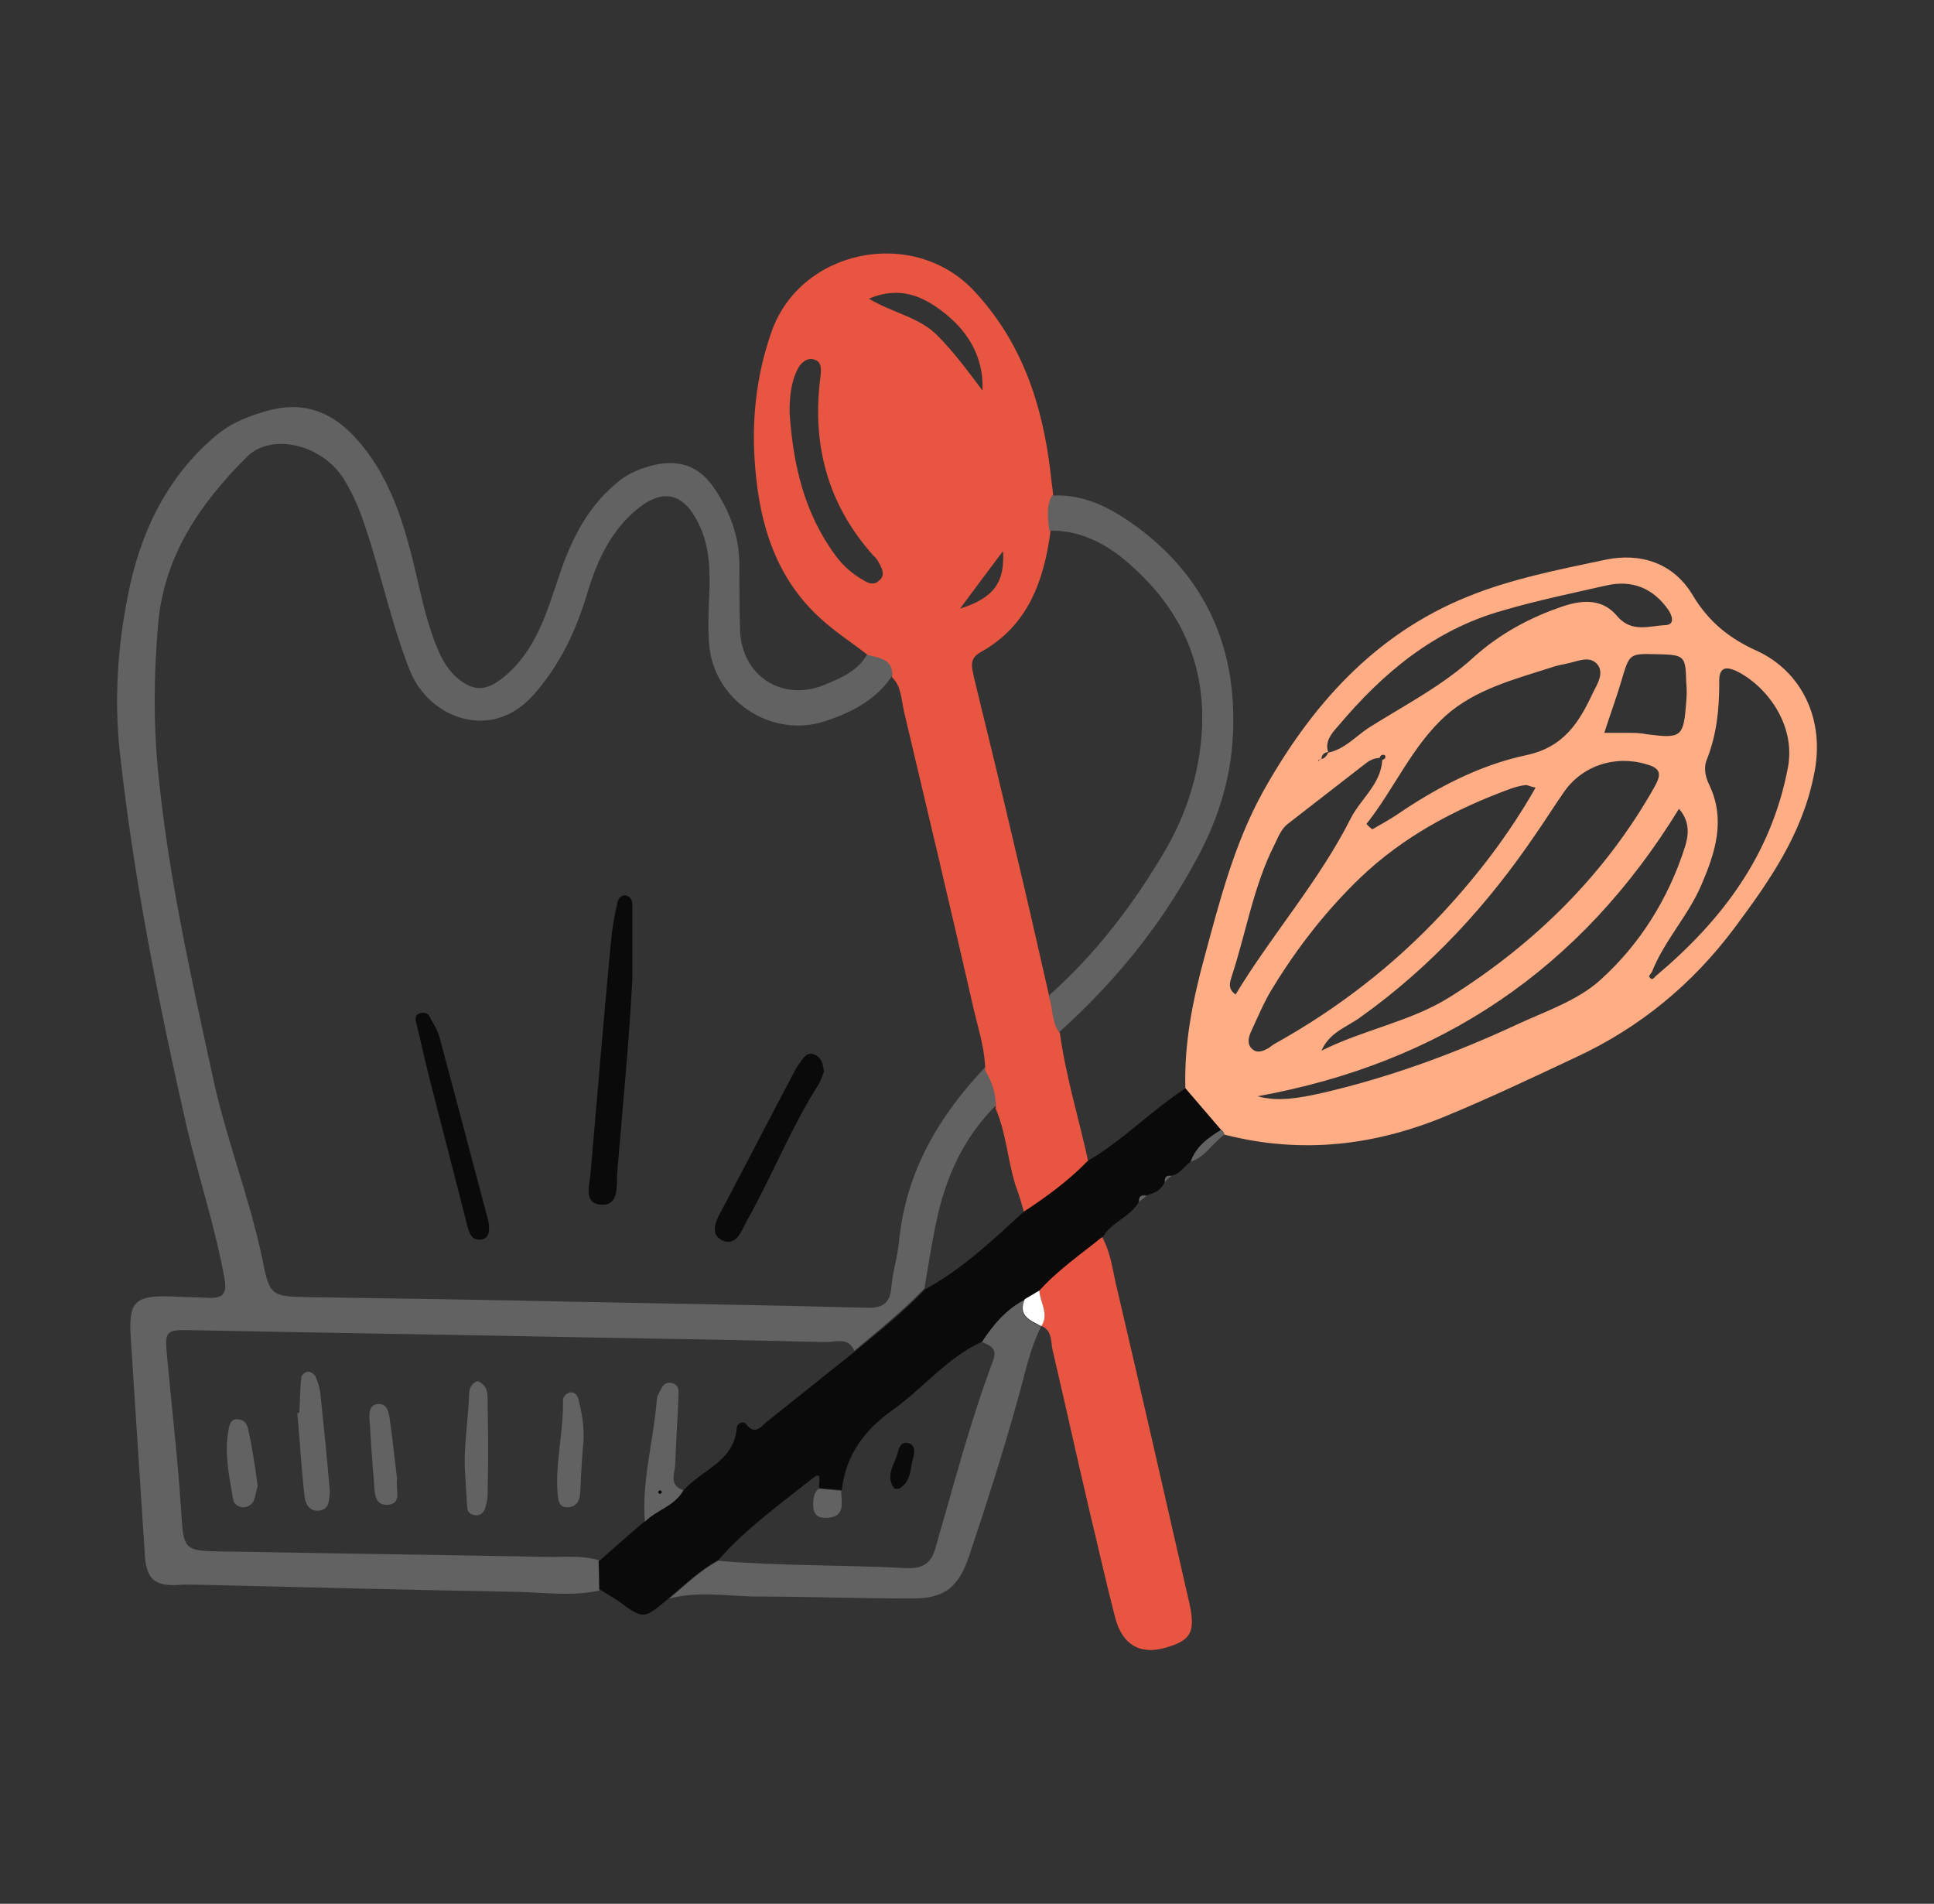 <?xml version="1.0" encoding="UTF-8"?> <svg xmlns="http://www.w3.org/2000/svg" xmlns:xlink="http://www.w3.org/1999/xlink" version="1.1" id="Calque_1" x="0px" y="0px" viewBox="0 0 292.7 288.1" style="enable-background:new 0 0 292.7 288.1;" xml:space="preserve"><rect x="0" y="0" width="292.7" height="288.1" fill="#333333" stroke="none"/> <style type="text/css"> .st0{fill:#626262;} .st1{fill:#FFAD84;} .st2{fill:#E85641;} .st3{fill:#0B0A0A;} .st4{fill:#FFFFFF;} </style> <g> <path class="st0" d="M90.7,240.7c-4.1,0.9-8.2,0.3-12.3,0.2c-16.4-0.3-32.8-0.7-49.2-1.1c-0.5,0-1,0-1.5,0 c-4.3,0.4-5.6-0.7-5.8-4.8c-0.7-10.8-1.4-21.6-2.1-32.4c-0.4-5.7,0.6-6.6,6.3-6.4c1.8,0.1,3.6,0.1,5.4,0.2c2.1,0.1,2.9-0.5,2.5-2.8 c-1.4-7.8-3.9-15.3-5.7-22.9c-4.3-18.9-8.1-37.9-10.2-57.2c-0.8-7.7-0.3-15.5,1.2-23.1c1.8-9.5,5.8-18.1,13.4-24.5 c2.4-2,5.3-3.1,8.4-3.9c5.5-1.3,9.6,0.7,13.1,4.7c5.5,6.3,7.4,14.2,9.2,22c0.8,3.4,1.6,6.7,3,9.9c0.7,1.5,1.5,2.9,2.8,4 c2.5,2.1,4.4,2,7-0.1c4.9-4,6.5-9.7,8.4-15.3c1.8-5.4,4.2-10.3,8.6-14c1.8-1.6,3.9-2.4,6.1-2.9c3.5-0.7,6.4,0.2,8.6,3.3 c2.5,3.6,4,7.5,4,11.9c0,3.3,0,6.6,0.1,9.8c0.2,7.1,6.6,11.1,13.1,8.2c2.4-1,4.9-2.1,6.2-4.6c1.8,0.5,4,0.6,3.7,3.4 c-2.4,3.6-6.1,5.5-10,6.8c-8.3,2.8-17.2-3.2-17.7-11.9c-0.2-2.9,0-5.9,0.1-8.9c0-3-0.2-5.9-1.5-8.7c-2.4-5.2-5.7-5.9-10-2.1 c-3.7,3.3-5.6,7.6-7,12.2c-1.7,5.7-4.1,10.9-8.2,15.5c-6.4,7.2-15.9,3.4-18.7-3.8c-2.8-7.1-4.3-14.5-6.7-21.6 c-0.8-2.5-1.8-4.9-3.2-7.2c-3.3-5.4-11.1-7.2-14.8-3.4c-7.1,7.1-12.6,15.1-13.4,25.6c-0.6,7.2-0.7,14.4,0,21.7 c1.5,15.6,4.9,30.8,8.2,46c2,9.5,5.6,18.5,7.6,28c1.1,5.6,1.3,5.7,7.1,5.8c13.5,0.2,26.9,0.4,40.4,0.7c14.6,0.3,29.2,0.5,43.8,0.9 c2.4,0.1,3.7-0.5,3.9-3.1c0.2-2.4,1-4.8,1.2-7.3c1.1-10.3,6-18.6,13-26c1.1,1.8,1.7,3.7,1.6,5.8c-4.9,4.9-7.6,10.9-9,17.6 c-0.7,3.3-1.2,6.7-1.8,10.1c-3.3,3.4-7,6.4-10.6,9.4c-0.9-2.1-2.8-1.3-4.3-1.3c-12-0.3-23.9-0.5-35.9-0.7c-20-0.4-40-0.7-60-1.1 c-4.1-0.1-4.2,0.1-3.8,4.1c0.7,7.7,1.6,15.3,2.1,23c0.4,6.3,0.3,6.3,6.7,6.4c0.3,0,0.7,0,1,0c15.7,0.3,31.5,0.5,47.2,0.8 c2.8,0.1,5.6-0.3,8.3,0.5C90.6,237.9,90.7,239.3,90.7,240.7z"></path> <path class="st1" d="M179.4,164.7c-0.2-6.8,1.1-13.3,2.9-19.9c2.3-8.5,4.5-17.1,8.8-24.9c7.3-13.1,16.9-23.9,31-29.6 c6.6-2.7,13.8-4.1,20.9-5.6c5.3-1.1,10.3,0.5,13.2,5.4c2.4,4,5.5,6.5,9.7,8.4c6.6,3,10.5,10.3,8.6,18.9 c-1.8,8.9-6.7,15.9-11.9,22.9c-6.4,8.6-14.4,15.2-24.1,19.7c-6.4,3-12.7,6-19.2,8.7c-11.1,4.7-22.3,6-34,3 c-0.1-0.3-0.2-0.6-0.5-0.7C183,168.9,181.2,166.8,179.4,164.7z M200,114.9c-0.1,0-0.3,0-0.4,0.1c-0.1,0-0.1,0.2-0.1,0.2 C199.7,115,199.8,114.9,200,114.9c0.5-0.2,0.8-0.5,1-1c2.5-0.5,4.2-2.5,6.2-3.8c5.4-3.4,11.1-6.3,15.9-10.7c3.9-3.5,8.5-6,13.6-7.7 c3.1-1,6-1,8.1,1.6c2.2,2.5,4.8,1.4,7.3,1.3c1.4-0.1,1-1.4,0.4-2.3c-2.3-3.3-5.5-4.6-9.4-3.7c-5.3,1.2-10.6,2.3-15.7,3.8 c-10.3,2.9-18.1,9.4-24.9,17.5c-1,1.1-2,2.3-1.5,3.9C200.3,113.9,200,114.3,200,114.9z M208.8,114.7c-0.8,0-1.6,0.4-2.2,0.9 c-3.9,3-7.7,6-11.6,9c-1.1,0.8-1.5,2-2.1,3.2c-3.2,6.3-4.3,13.3-6.5,20c-0.2,0.7-0.7,1.8,0.6,2.7c5.5-9.1,12.6-17.1,17.4-26.6 c1.5-3,4.6-5.2,4.8-8.9c0.4-0.1,0.6-0.4,0.4-0.7C209.2,114.1,208.9,114.3,208.8,114.7z M250.6,147.7c10-8.4,17.5-18.3,20-31.6 c1.2-6.5-3.3-12.3-7.7-14.5c-1.9-0.9-2.8-0.5-2.7,1.8c0,4-0.4,7.8-1.9,11.6c-0.5,1.2-0.2,2.6,0.4,3.8c2.5,5.3,0.9,10.2-1.2,15.1 c-2,4.7-5.6,8.4-7.5,13.2c-0.2,0.3-0.5,0.6-0.4,0.7C250,148.5,250.3,148,250.6,147.7z M232.4,119.2c-0.9-0.2-1.2-0.4-1.5-0.4 c-0.8,0.1-1.6,0.3-2.4,0.6c-8.4,3.1-16.1,7.2-22.6,13.4c-5.1,4.9-9.4,10.4-13.1,16.4c-1.4,2.2-2.4,4.6-3.5,7 c-0.4,0.9-0.6,2,0.4,2.7c0.7,0.5,1.6,0.1,2.3-0.3c0.4-0.3,0.8-0.6,1.2-0.8c9.3-5.2,17.7-11.7,25-19.5 C223.5,132.6,228.3,126.4,232.4,119.2z M200,159c6.4-3.2,13.5-4.4,19.4-8.1c12.9-8.1,23.6-18.6,31.1-32c0.9-1.7,0.9-2.6-1.2-3.2 c-4.7-1.5-9.9,0.1-12.7,4.3c-1.4,2-2.7,4.1-4.1,6.1c-7.3,10.8-16,20.3-26.7,27.9C203.9,155.4,201.2,156.2,200,159z M190.3,165.9 c3.3,0.9,6.6,0.2,9.8-0.5c10.4-2.4,20.4-6.1,30-10.6c4.2-1.9,8.8-3.5,12.1-6.5c6-5.4,10.3-12.3,12.8-20.1c0.5-1.6,0.9-3.8-0.9-5.8 C239.2,146.7,218,160.9,190.3,165.9z M206.8,124.7c0.3,0.3,0.6,0.6,0.9,0.8c1.2-0.7,2.5-1.4,3.7-2.2c6-4.1,12.5-7.5,19.5-9 c5.8-1.2,8.1-5,10.2-9.5c0.6-1.2,1.7-2.9,0.7-4.2c-1.2-1.5-3-0.5-4.6-0.2c-0.8,0.2-1.6,0.3-2.4,0.6c-5.6,1.8-11.5,3.3-16,7.3 C213.7,112.9,211,119.4,206.8,124.7z M242.8,110.9c1.5,0,2.4,0,3.4,0c1,0,2,0,2.9,0.2c5.4,0.7,5.7,0.5,6.1-4.9c0.1-1,0.1-2,0-2.9 c-0.1-4.1-0.2-4.2-4.5-4.3c-4.1-0.1-4.1-0.1-5.3,4C244.7,105.4,243.8,107.8,242.8,110.9z"></path> <path class="st2" d="M135,102.5c0.3-2.8-1.9-2.9-3.7-3.4c-2.3-1.8-4.8-3.4-7-5.4c-6.8-6.1-9.3-14.2-10-22.9 c-0.6-6.9,0.1-13.8,2.4-20.4c4.3-12.7,21.5-16.2,30.7-6.4c7.3,7.8,10.4,17.3,11.6,27.6c0.1,1.1,0.3,2.3,0.4,3.4 c-0.9,1.7-0.6,3.5-0.4,5.3c-1,7.6-3.4,14.4-10.6,18.4c-1.8,1-1.3,2.3-1,3.8c2.1,8.6,4.2,17.2,6.2,25.8c1.8,7.5,3.5,15,5.2,22.5 c0.7,1.8,0.4,3.8,1.6,5.5c0.9,6.6,2.9,13,4.3,19.5c-2.9,3-6.2,5.4-9.7,7.7c-0.4-1.4-0.8-2.8-1.3-4.1c-1.2-3.8-1.4-7.9-3-11.6 c0.1-2.1-0.5-4-1.6-5.8c0-3-0.9-5.8-1.6-8.7c-3.5-15.3-7.1-30.5-10.7-45.7C136.4,105.8,136.4,103.8,135,102.5z M119.5,62.4 c0.5,7.8,2.2,15.2,6.9,21.6c1.3,1.8,2.9,3.1,4.8,4.1c0.6,0.3,1.3,0.3,1.8-0.2c0.8-0.6,0.7-1.4,0.3-2.2c-0.3-0.6-0.6-1.2-1.1-1.6 c-7-7.8-9.4-17-8-27.3c0.1-1.1,0.1-2.1-1-2.4c-1-0.3-1.9,0.4-2.4,1.3C119.7,57.8,119.5,60,119.5,62.4z M131.5,45.2 c3.7,2.2,7.6,2.8,10.3,5.5c2.6,2.6,4.7,5.5,6.9,8.4c0.2-5.2-2.3-9.1-6.1-12C139.7,44.9,136.2,43.2,131.5,45.2z M145.3,92.1 c5.2-1.6,6.8-4.1,6.5-8.7C149.7,86.2,147.8,88.7,145.3,92.1z"></path> <path class="st3" d="M154.9,183.4c3.5-2.3,6.8-4.7,9.7-7.7c5.3-3.1,9.6-7.6,14.8-11c1.8,2.1,3.6,4.2,5.4,6.3 c-2,1.2-3.7,2.6-4.6,4.8c-1,0.7-1.6,1.9-2.9,2.1c-0.7-0.1-1.1,0.2-1,0.9c-0.5,1.3-1.6,1.8-2.8,2.1c-0.8-0.2-1.1,0.1-1.1,0.9 c-1.3,2.4-4.2,3.1-5.5,5.4c-3.3,2.6-6.7,5-9.5,8.1c-0.7,0.4-1.5,0.9-2.2,1.3c-2.8,1.5-4.8,3.8-6.5,6.4c-5.3,2.4-8.9,7-13.5,10.3 c-4.4,3.1-7.2,6.9-7.8,12.2c-1.1-0.1-2.3-0.2-3.4-0.3c-0.2-0.6,0.6-2.8-1-1.5c-4.9,3.9-10.1,7.6-14.3,12.4c-2.8,1.5-5,3.7-7.4,5.7 c-3.9,3.3-3.9,3.3-7.7,0.5c-0.9-0.6-1.9-1.2-2.9-1.8c0-1.4,0-2.8-0.1-4.2c2.3-2,4.6-4.1,7-6.1c1.7-1.9,4.5-2.3,5.9-4.7 c2.7-3.1,7.6-4.3,8-9.4c0-0.6,0.9-1.2,1.4-0.6c1.3,1.7,2.2,0.5,3.1-0.3c4.5-3.6,8.9-7.1,13.4-10.7c3.6-3,7.4-6,10.6-9.4 C145.6,192.1,150.2,187.7,154.9,183.4z"></path> <path class="st2" d="M157.3,195.3c2.8-3.1,6.3-5.5,9.5-8.1c1.4,2.5,1.6,5.3,2.3,8c3.7,15.8,7.3,31.6,10.9,47.4 c1,4.5,0.2,5.7-3.8,6.8c-3.7,1-6.3-0.5-7.4-4.5c-1.4-5.4-2.6-10.8-3.9-16.2c-1.9-8.1-3.7-16.3-5.6-24.4c-0.3-1.3,0-3-1.8-3.7 c0,0,0,0.1,0,0.1C158.8,198.8,157.4,197.1,157.3,195.3z"></path> <path class="st0" d="M160.3,156.2c-1.2-1.6-0.9-3.7-1.6-5.5c7.2-6.4,12.9-13.9,17.7-22.1c2.6-4.5,4.3-9.2,5.1-14.3 c1.6-10.3-1-19.3-8.2-26.7c-3.9-4-8.4-7.4-14.5-7.3c-0.2-1.8-0.5-3.6,0.4-5.3c5.1-0.3,9.3,2.1,13.1,4.9 c10.4,7.8,14.9,18.4,14.3,31.2c-0.3,7.1-2.5,13.7-6.1,20C175.2,140.7,168.4,148.9,160.3,156.2z"></path> <path class="st0" d="M101.3,241.9c2.4-2,4.6-4.2,7.4-5.7c9.5,0.8,19,0.6,28.4,1.1c2.3,0.1,3.7-0.5,4.4-2.8 c2.8-9.6,5.3-19.3,8.8-28.6c0.7-1.8-0.4-2.3-1.7-2.8c1.7-2.6,3.7-5,6.5-6.4c-1.2,2.5,0.8,3.2,2.5,4.1c0,0,0-0.1,0-0.1 c-1.8,3.5-2.5,7.4-3.6,11.2c-2.2,7.9-4.7,15.7-7.3,23.5c-1.6,4.7-3.6,6.5-8.6,6.5c-8,0-16.1-0.3-24.1-0.3 C109.8,241.5,105.5,240.8,101.3,241.9z"></path> <path class="st0" d="M180.2,175.8c0.8-2.3,2.6-3.6,4.6-4.8c0.3,0.2,0.4,0.4,0.5,0.7C183.5,173,182.4,175.1,180.2,175.8z"></path> <path class="st0" d="M176.3,178.9c-0.1-0.7,0.3-1.1,1-0.9C176.9,178.2,176.6,178.5,176.3,178.9z"></path> <path class="st0" d="M172.4,181.9c-0.1-0.8,0.3-1.1,1.1-0.9C173.1,181.3,172.7,181.6,172.4,181.9z"></path> <path class="st0" d="M97.6,230.3c-0.5-6.2,1.3-12.2,1.8-18.4c0-0.6,0.4-1.2,0.7-1.8c0.3-0.6,0.8-1,1.6-0.8c0.8,0.2,1,0.8,1,1.4 c-0.1,3.6-0.4,7.2-0.5,10.7c0,1.5-1.1,3.3,1.2,4.1C102.1,228,99.3,228.5,97.6,230.3z M100.2,225.8c-0.1-0.1-0.2-0.2-0.3-0.3 c-0.1,0.1-0.3,0.2-0.3,0.3c0,0.1,0.2,0.2,0.3,0.3C100,226,100.1,225.9,100.2,225.8z"></path> <path class="st0" d="M127.3,225.6c0,0.6,0.1,1.3,0.1,1.9c0,1.7-1,2.2-2.5,2.2c-1.8,0-1.9-1.3-1.8-2.7c0.1-0.7,0.2-1.2,0.8-1.7 C125.1,225.4,126.2,225.5,127.3,225.6z"></path> <path class="st4" d="M157.6,200.7c-1.6-0.9-3.6-1.5-2.5-4.1c0.7-0.4,1.5-0.9,2.2-1.3C157.4,197.1,158.8,198.8,157.6,200.7z"></path> <path class="st3" d="M95.7,148.2c-0.5,9.8-1.5,19.6-2.3,29.4c-0.1,2,0.3,5-2.6,4.7c-2.6-0.3-1.5-3.2-1.4-5c1-11.7,2-23.5,3.1-35.2 c0.2-1.8,0.5-3.6,0.9-5.3c0.1-0.6,0.4-1.3,1.2-1.3c0.8,0.1,1.1,0.7,1.1,1.4C95.7,140.7,95.7,144.5,95.7,148.2z"></path> <path class="st3" d="M124.7,162.2c-0.3,0.7-0.5,1.5-1,2.2c-4.1,6.5-6.9,13.7-10.7,20.4c-0.8,1.5-1.6,3.9-3.7,2.9 c-2-1-0.9-3.1,0-4.7c3.6-6.8,7.1-13.6,10.7-20.4c0.3-0.6,0.6-1.2,1-1.7c0.6-0.8,1.1-1.8,2.3-1.3 C124.4,160.1,124.6,161.2,124.7,162.2z"></path> <path class="st3" d="M74,185.6c0.1,1.2-0.3,1.9-1.3,2c-1.3,0.1-1.6-0.9-1.9-1.8c-2-7.9-4.1-15.9-6.1-23.8c-0.6-2.4-1.1-4.8-1.7-7.2 c-0.2-0.7-0.2-1.3,0.7-1.5c0.5-0.1,1,0,1.3,0.5c0.5,1,1.2,2,1.5,3.1c2.4,9,4.8,18,7.2,27.1C73.9,184.6,74,185.2,74,185.6z"></path> <path class="st0" d="M45.3,213.8c0.1-1.8,0.1-3.6,0.3-5.3c0-0.4,0.6-0.9,0.9-0.9c0.4-0.1,1,0.3,1.2,0.6c0.4,0.9,0.7,1.8,0.8,2.8 c0.5,4.8,1,9.7,1.4,14.5c0,0.2,0,0.3,0,0.5c-0.1,1.2-0.1,2.4-1.6,2.6c-1.4,0.2-2.1-1-2.2-2.1c-0.5-4.2-0.7-8.4-1.1-12.6 C45.1,213.8,45.2,213.8,45.3,213.8z"></path> <path class="st0" d="M72.3,209c1.7,0.7,1.5,2.3,1.5,3.7c0.1,4.4,0.1,8.8,0,13.2c0,0.8-0.1,1.6-0.4,2.4c-0.2,0.6-0.7,1.1-1.5,1 c-0.8-0.1-1.2-0.6-1.2-1.3c-0.1-1.6-0.2-3.3-0.3-4.9c-0.3-4.1,0.5-8.1,0.6-12.2C71,210.1,71.4,209.3,72.3,209z"></path> <path class="st0" d="M88.2,219.2c-0.2,2.7-0.3,4.8-0.4,6.9c-0.1,1.1-0.6,1.9-1.8,2c-1.4,0.1-1.5-1-1.6-2c-0.4-4.7,0.9-9.4,0.8-14.1 c0-0.7,0.5-1.2,1.2-1.3c0.7,0,1.1,0.6,1.2,1.3C88.3,214.6,88.5,217.2,88.2,219.2z"></path> <path class="st0" d="M39,224.9c-0.2,0.6-0.3,1.4-0.6,2.2c-0.3,0.6-0.9,1-1.6,1c-0.7,0-1.4-0.5-1.5-1.1c-0.6-3.5-1.4-7.1-0.7-10.7 c0.1-0.7,0.4-1.7,1.5-1.5c1,0.1,1.4,0.9,1.5,1.7C38.2,219.2,38.6,221.9,39,224.9z"></path> <path class="st0" d="M60.1,223.8c-0.3,1.4,0.8,3.6-1.2,3.9c-2.3,0.3-2.2-1.9-2.3-3.5c-0.3-3.3-0.5-6.5-0.7-9.8 c0-0.8,0.1-1.7,1.1-1.9c1.3-0.2,1.7,0.7,1.9,1.7C59.4,217.4,59.7,220.7,60.1,223.8z"></path> <path class="st3" d="M138.3,220.3c-0.6,1.8-0.3,3.8-2.1,4.9c-0.2,0.1-0.8,0.2-0.9,0c-1.4-2,0.2-3.7,0.6-5.5 c0.2-0.8,0.6-1.6,1.6-1.3C138.5,218.7,138.4,219.6,138.3,220.3z"></path> <path class="st3" d="M100.2,225.8c-0.1,0.1-0.2,0.2-0.3,0.3c-0.1-0.1-0.3-0.2-0.3-0.3c0-0.1,0.2-0.2,0.3-0.3 C100,225.6,100.1,225.7,100.2,225.8z"></path> </g> </svg> 